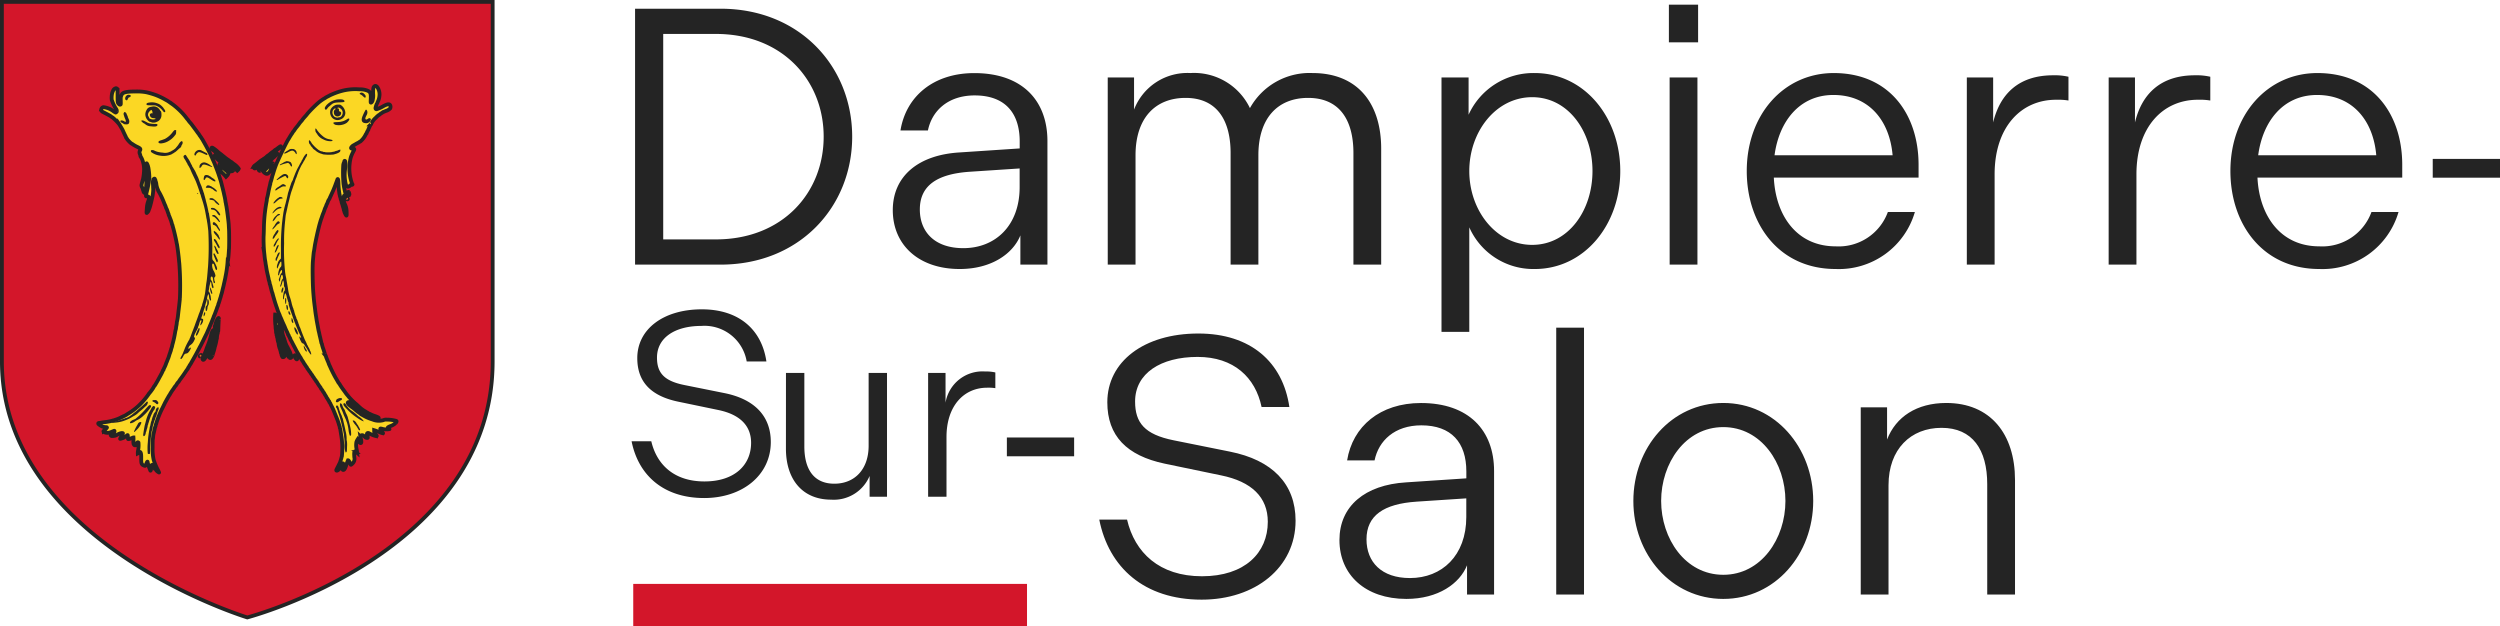 <svg xmlns="http://www.w3.org/2000/svg" width="327.869" height="82.16" viewBox="0 0 327.869 82.16">
  <g id="Groupe_4" data-name="Groupe 4" transform="translate(56.12 -7.286)">
    <path id="Tracé_198" data-name="Tracé 198" d="M-98.215,4.937H-87c10.4,0,17.26-7.623,17.26-16.78S-76.593-28.624-87-28.624H-98.215Zm3.692-3.308V-25.316h6.9c8.774,0,14.143,6.137,14.143,13.472S-78.846,1.629-87.62,1.629Zm30.108-3.835c0,4.555,3.4,7.719,8.774,7.719,4.171,0,7-2.014,7.959-4.411V4.937h3.548v-16.2c0-5.322-3.308-8.917-9.589-8.917-5.37,0-8.965,3.068-9.685,7.527h3.6c.527-2.589,2.637-4.6,6.137-4.6,3.931,0,5.9,2.253,5.9,6.041v.911l-7.911.527C-61.059-9.446-64.415-6.666-64.415-2.207Zm3.548-.1c0-3.116,2.253-4.651,6.568-4.938l6.52-.431v2.445c0,5.082-3.212,8.007-7.383,8.007C-58.9,2.779-60.868.67-60.868-2.3Zm24.643,7.239h3.644V-9.4c0-4.938,2.637-7.527,6.568-7.527,4.027,0,5.9,2.829,5.9,7.239V4.937h3.644V-9.4c0-4.938,2.589-7.527,6.52-7.527,4.075,0,5.945,2.829,5.945,7.239V4.937H-.363v-15.2c0-5.993-3.116-9.924-9.013-9.924a8.944,8.944,0,0,0-8.2,4.6,8.125,8.125,0,0,0-7.815-4.6,7.484,7.484,0,0,0-7.383,4.794V-19.61h-3.452ZM7.548-19.61V13.758h3.644V.047a9.174,9.174,0,0,0,8.582,5.466c6.472,0,11.219-5.753,11.219-12.849S26.246-20.186,19.773-20.186A9.315,9.315,0,0,0,11.1-14.72v-4.89ZM11.192-7.337c0-5.178,3.5-9.685,8.246-9.685s7.911,4.507,7.911,9.685-3.164,9.685-7.911,9.685S11.192-2.159,11.192-7.337ZM37.369-24.213H41.2v-4.938H37.369Zm.1,29.15h3.644V-19.61H37.465ZM47.581-7.337c0,6.952,4.219,12.849,11.65,12.849a10.379,10.379,0,0,0,10.4-7.479H66.087A6.864,6.864,0,0,1,59.231,2.54c-5.082,0-7.863-4.027-8.1-9.013H70.114V-8.152c0-6.568-3.788-12.034-11.123-12.034C52.423-20.186,47.581-14.72,47.581-7.337ZM51.224-9.4c.575-4.363,3.212-7.911,7.719-7.911,4.7,0,7.383,3.4,7.767,7.911ZM76.443,4.937h3.644V-6.905c0-6.185,3.452-9.78,8.055-9.78a8.518,8.518,0,0,1,1.63.1v-3.116a7.952,7.952,0,0,0-2.014-.192c-4.459,0-6.952,2.4-7.863,6.185v-5.9H76.443Zm18.6,0h3.644V-6.905c0-6.185,3.452-9.78,8.055-9.78a8.518,8.518,0,0,1,1.63.1v-3.116a7.952,7.952,0,0,0-2.014-.192c-4.459,0-6.952,2.4-7.863,6.185v-5.9H95.045ZM111.01-7.337c0,6.952,4.219,12.849,11.65,12.849a10.379,10.379,0,0,0,10.4-7.479h-3.548A6.864,6.864,0,0,1,122.66,2.54c-5.082,0-7.863-4.027-8.1-9.013h18.986V-8.152c0-6.568-3.788-12.034-11.123-12.034C115.852-20.186,111.01-14.72,111.01-7.337ZM114.654-9.4c.575-4.363,3.212-7.911,7.719-7.911,4.7,0,7.383,3.4,7.767,7.911Z" transform="translate(125.382 37.053)" fill="#242424"/>
    <path id="Tracé_199" data-name="Tracé 199" d="M-38.441,5.74c7.048,0,12.321-4.219,12.321-10.356,0-4.842-3.068-7.959-8.63-9.061l-7.383-1.486c-3.788-.767-5.034-2.3-5.034-5.082,0-3.692,3.356-5.849,8.2-5.849,4.746,0,7.575,2.685,8.39,6.568h3.644c-.863-5.9-5.082-9.637-11.938-9.637-7.144,0-11.938,3.692-11.938,9.013,0,4.411,2.541,7,7.527,8.055l7.383,1.534c4.027.815,6.137,2.877,6.137,6.089,0,4.075-3.02,7.144-8.63,7.144S-47.214-.445-48.221-4.76h-3.644C-50.618,1.521-45.968,5.74-38.441,5.74Zm18.075-7.815c0,4.555,3.4,7.719,8.774,7.719,4.171,0,7-2.014,7.959-4.411V5.069H-.086v-16.2c0-5.322-3.308-8.917-9.589-8.917-5.37,0-8.965,3.068-9.685,7.527h3.6c.527-2.589,2.637-4.6,6.137-4.6,3.931,0,5.9,2.253,5.9,6.041v.911l-7.911.527C-17.01-9.314-20.366-6.534-20.366-2.075Zm3.548-.1c0-3.116,2.253-4.651,6.568-4.938l6.52-.431V-5.1c0,5.082-3.212,8.007-7.383,8.007C-14.853,2.911-16.818.8-16.818-2.171ZM8.064,5.069h3.644v-35H8.064Zm21.91.575c6.808,0,11.794-5.849,11.794-12.849S36.782-20.054,29.975-20.054,18.18-14.2,18.18-7.2,23.167,5.644,29.975,5.644Zm0-3.164c-4.986,0-8.15-4.746-8.15-9.685s3.164-9.685,8.15-9.685,8.15,4.746,8.15,9.685S34.961,2.48,29.975,2.48ZM48,5.069h3.644V-9.266c0-4.746,2.925-7.527,6.952-7.527,4.075,0,5.993,2.877,5.993,7.383V5.069h3.644V-9.938c0-6.089-3.26-10.116-9.013-10.116-3.883,0-6.616,1.822-7.767,4.794v-4.219H48Z" transform="translate(139.911 80.189)" fill="#242424"/>
    <path id="Tracé_197" data-name="Tracé 197" d="M-1.815-5.91C-1.815-1.882.342.781,4.116.781A5.087,5.087,0,0,0,9.158-2.326V.4h2.283V-15.836H9.031v9.546c0,3.108-1.839,4.979-4.5,4.979C1.832-1.312.6-3.214.6-6.2v-9.641h-2.41ZM16.833.4h2.41V-7.432c0-4.091,2.283-6.469,5.328-6.469a5.634,5.634,0,0,1,1.078.063V-15.9a5.26,5.26,0,0,0-1.332-.127,4.905,4.905,0,0,0-5.2,4.091v-3.9H16.833Z" transform="translate(48.768 72.033)" fill="#242424"/>
    <rect id="Rectangle_7" data-name="Rectangle 7" width="51.642" height="5.583" transform="translate(26.928 83.863)" fill="#d3162a"/>
    <rect id="Rectangle_49" data-name="Rectangle 49" width="8.821" height="2.464" transform="translate(75.928 64.662)" fill="#242424"/>
    <g id="Groupe_41" data-name="Groupe 41" transform="translate(-55.87 7.536)">
      <rect id="Rectangle_48" data-name="Rectangle 48" width="51" height="57" transform="translate(6.795 5.589)" fill="#fbd724"/>
      <g id="Groupe_42" data-name="Groupe 42" transform="translate(14.395 11.893)">
        <path id="Tracé_132" data-name="Tracé 132" d="M765.194,749.886a.031.031,0,0,0-.03-.034.368.368,0,0,1-.083-.02c-.037-.013-.053,0-.053.033s.03.054.083.054.084-.017.084-.033" transform="translate(-753.842 -736.648)" fill="#242424"/>
        <path id="Tracé_133" data-name="Tracé 133" d="M704.568,613.823a.662.662,0,0,0-.144-.184c-.134-.127-.154-.244-.144-.789.017-.946.017-1.17,0-1.538-.04-.652-.07-1.013-.094-1.137a2.553,2.553,0,0,1-.033-.351c0-.13-.027-.421-.057-.652s-.057-.471-.063-.535c-.023-.191-.084-.605-.12-.8-.02-.1-.043-.254-.053-.344s-.03-.157-.05-.157a.016.016,0,0,1-.013-.027,14.115,14.115,0,0,0-.314-1.394c-.02-.073-.047-.181-.057-.234a.785.785,0,0,0-.033-.15c-.01-.027-.023-.074-.03-.1s-.04-.164-.08-.3-.08-.291-.09-.344a.214.214,0,0,0-.047-.11.108.108,0,0,1-.03-.084.671.671,0,0,0-.057-.191,1.257,1.257,0,0,1-.06-.157.589.589,0,0,0-.027-.084c-.01-.027-.043-.117-.07-.2a2.543,2.543,0,0,0-.12-.3c-.04-.08-.117-.284-.174-.451s-.127-.364-.16-.438-.084-.187-.114-.251-.067-.14-.084-.167a.858.858,0,0,1-.06-.134,3.366,3.366,0,0,0-.261-.518,1.838,1.838,0,0,1-.134-.227c-.037-.067-.077-.124-.09-.124s-.027-.027-.03-.06a.749.749,0,0,0-.1-.224c-.05-.094-.127-.234-.164-.318a3.11,3.11,0,0,0-.321-.545c-.09-.14-.194-.3-.224-.354-.067-.124-.144-.13-.268-.023a.247.247,0,0,0-.094.147.92.92,0,0,0,.184.374c.02.027.084.134.137.234s.12.224.154.274a.318.318,0,0,1,.06.127.43.43,0,0,0,.08.144,4.49,4.49,0,0,1,.371.726c.013.043.144.331.291.635s.278.582.294.619c.154.344.455,1.19.588,1.638a1.028,1.028,0,0,0,.087.234.155.155,0,0,1,.027.084c0,.03.077.284.171.568a13.4,13.4,0,0,1,.364,1.321c.064.308.167.869.187,1.02a1.194,1.194,0,0,0,.037.167,1.323,1.323,0,0,1,.033.167c.007.064.027.191.043.284.04.2.087.562.15,1.137a40.09,40.09,0,0,1-.034,4.7c-.01.084-.033.338-.05.568-.037.458-.09,1.03-.114,1.187-.007.054-.03.214-.054.351s-.05.371-.067.518c-.027.268-.09.762-.117.92a10.4,10.4,0,0,1-.3,1.194,1.817,1.817,0,0,0-.084.294.245.245,0,0,1-.034.11c-.017.03-.094.241-.167.468s-.151.438-.167.468a1.613,1.613,0,0,0-.08.207c-.064.194-.154.441-.3.836-.067.174-.157.421-.2.552s-.1.264-.114.3l-.067.184c-.023.064-.06.161-.084.217s-.06.154-.084.217-.054.147-.067.184-.07.18-.12.318a1.692,1.692,0,0,1-.12.281.176.176,0,0,0-.027.084.171.171,0,0,1-.047.1,9,9,0,0,0-.522,1.006c-.04.1-.087.214-.1.251s-.077.187-.134.331a4.5,4.5,0,0,1-.324.682c-.114.214-.1.291.05.251.04-.01.074-.04.074-.064s.013-.047.027-.047a.5.5,0,0,0,.124-.191c.15-.294.227-.368.408-.395a.4.4,0,0,0,.281-.15,1.334,1.334,0,0,0,.177-.231c.03-.057.077-.151.107-.2a.241.241,0,0,0,.033-.151c-.03-.077-.117-.06-.16.033s-.16.114-.157.007a.663.663,0,0,1,.264-.415,1.254,1.254,0,0,0,.451-.5c.05-.1.107-.217.12-.247a.429.429,0,0,0,.03-.161c0-.077-.013-.1-.067-.1s-.064-.02-.053-.094a1.463,1.463,0,0,1,.194-.532l.231-.448a.9.9,0,0,0,.1-.254.135.135,0,0,1,.023-.087,1.878,1.878,0,0,0,.157-.495.039.039,0,0,1,.02-.047.106.106,0,0,0,.033-.08c0-.067.12-.237.171-.237s.04.224,0,.251a.141.141,0,0,0-.033.1c0,.044-.013.09-.033.1a.233.233,0,0,0-.033.14v.124l.1-.1c.194-.187.331-.6.241-.742a.214.214,0,0,0-.124-.05c-.083-.007-.1-.023-.09-.09a.683.683,0,0,1,.054-.184c.04-.09.177-.525.291-.923.02-.064.047-.147.064-.184a3.027,3.027,0,0,0,.1-.351,4.4,4.4,0,0,1,.164-.578c.02-.05.027-.09.017-.09s-.007-.02.013-.043a.8.8,0,0,0,.057-.241,1.027,1.027,0,0,1,.15-.5c.047-.057.05-.05.074.117.057.425.07.482.1.515a.143.143,0,0,1,.03.087c0,.084.06.11.12.06.04-.03.047-.08.033-.177-.01-.077-.027-.214-.04-.3a.911.911,0,0,0-.047-.217,1.006,1.006,0,0,1-.047-.174.554.554,0,0,0-.11-.227c-.077-.094-.084-.117-.05-.227a2.058,2.058,0,0,0,.054-.291c.01-.094.033-.227.05-.3s.05-.207.067-.294a1.191,1.191,0,0,1,.067-.214c.027-.047.034-.047.064.01a1.328,1.328,0,0,1,.053.281c.04.431.157.649.254.468.037-.067.03-.09-.12-.585a1.074,1.074,0,0,0-.184-.418c-.047,0-.07-.214-.04-.338s.124-.164.207-.074c.053.057.077.164.124.535.023.184.074.278.147.278.054,0,.067-.023.067-.114a.235.235,0,0,0-.03-.137.1.1,0,0,1-.037-.077c0-.03-.01-.127-.02-.211a.262.262,0,0,1,.07-.261.245.245,0,0,0,.07-.261,1.988,1.988,0,0,0-.171-.465,1.574,1.574,0,0,1-.251-.779c0-.2.037-.271.134-.247.077.02.117.1.214.431.124.411.2.5.284.328.05-.11.007-.274-.154-.615-.064-.137-.134-.288-.157-.331" transform="translate(-691.09 -591.587)" fill="#242424"/>
        <path id="Tracé_134" data-name="Tracé 134" d="M761.351,1279.813a.17.17,0,0,0-.04.1c0,.033-.01.06-.027.06s-.044.05-.067.107-.06.14-.074.177c-.14.318-.167.462-.1.5s.194-.127.331-.458a1.463,1.463,0,0,0,.127-.422c-.01-.1-.087-.134-.154-.067" transform="translate(-749.959 -1248.881)" fill="#242424"/>
        <path id="Tracé_135" data-name="Tracé 135" d="M829.983,986.566c-.2-.408-.237-.451-.311-.375-.047.043-.047.067-.01.177a8.334,8.334,0,0,0,.4.94c.107.11.2-.154.12-.324-.013-.03-.107-.217-.2-.418" transform="translate(-816.291 -965.079)" fill="#242424"/>
        <path id="Tracé_136" data-name="Tracé 136" d="M833.294,956.426a.751.751,0,0,0-.221-.324c-.03-.01-.047,0-.047.037a1.273,1.273,0,0,0,.1.351.306.306,0,0,1,.03.11.3.3,0,0,0,.03.11c.017.03.06.124.1.207.1.207.15.268.234.268.053,0,.07-.02.07-.087a2.166,2.166,0,0,0-.271-.6.12.12,0,0,1-.03-.073" transform="translate(-819.569 -936.023)" fill="#242424"/>
        <path id="Tracé_137" data-name="Tracé 137" d="M588.082,546.885a.55.55,0,0,1,.084-.154c.151-.217.08-.512-.1-.441a1.09,1.09,0,0,0-.314.348,2.735,2.735,0,0,1-.341.448.075.075,0,0,0-.03.05,1.8,1.8,0,0,1-.522.388c-.06.023-.11.057-.11.074s-.02.03-.044.03a.505.505,0,0,0-.157.054,1.383,1.383,0,0,1-.886.1,3.881,3.881,0,0,1-.736-.117,2.5,2.5,0,0,1-.4-.157.541.541,0,0,0-.408-.04.185.185,0,0,0,.02.254,2.441,2.441,0,0,0,1.09.445,2.705,2.705,0,0,0,1.561-.161c.08-.053.2-.124.271-.16s.124-.077.124-.09.017-.027.037-.027c.04,0,.167-.1.468-.385a2.17,2.17,0,0,1,.237-.194.486.486,0,0,0,.161-.264" transform="translate(-578.937 -539.907)" fill="#242424"/>
        <path id="Tracé_138" data-name="Tracé 138" d="M791.279,1216.955c-.064.07-.12.512-.067.512s.181-.251.187-.4-.04-.2-.12-.114" transform="translate(-779.132 -1188.113)" fill="#242424"/>
        <path id="Tracé_139" data-name="Tracé 139" d="M799.373,1165.6c-.017,0-.027.034-.03.074s-.007.217-.013.388c-.007.3-.013.314-.114.415s-.107.107-.1.391c.007.231.02.287.064.3.077.013.157-.177.177-.418a.6.6,0,0,1,.09-.318c.154-.214.1-.826-.077-.829" transform="translate(-786.79 -1138.515)" fill="#242424"/>
        <path id="Tracé_140" data-name="Tracé 140" d="M816.126,1120.191c.02.267.154.649.234.662.047.01.057-.013.057-.117a2.01,2.01,0,0,0-.257-.712c-.044-.043-.047-.027-.033.167" transform="translate(-803.226 -1094.448)" fill="#242424"/>
        <path id="Tracé_141" data-name="Tracé 141" d="M821.111,808.439a2.228,2.228,0,0,0-.605-.572.706.706,0,0,0-.442-.053c-.067.023-.053.171.017.191a1.293,1.293,0,0,0,.191.027.712.712,0,0,1,.532.391c.161.244.234.318.348.351.063.023.073.013.073-.077a.224.224,0,0,0-.047-.144.426.426,0,0,1-.067-.114" transform="translate(-806.998 -792.68)" fill="#242424"/>
        <path id="Tracé_142" data-name="Tracé 142" d="M1411.615,422.6c-.013.023-.043.074-.063.11s-.05.1-.07.134c-.06.1-.264.555-.3.669-.17.475-.03.772.384.809a.62.62,0,0,0,.609-.214c.154-.171.177-.3.07-.395a.225.225,0,0,0-.267.01.781.781,0,0,1-.284.14c-.07,0-.127-.127-.1-.227a2.148,2.148,0,0,1,.14-.324.786.786,0,0,0,.124-.4c0-.244-.15-.441-.238-.311" transform="translate(-1378.319 -420.32)" fill="#242424"/>
        <path id="Tracé_143" data-name="Tracé 143" d="M1300.545,458.088c-.425.017-.518.04-.518.127,0,.07.144.187.287.237a1.977,1.977,0,0,0,1.287-.151.412.412,0,0,1,.12-.07.736.736,0,0,0,.184-.161c.16-.16.244-.318.214-.4-.026-.064-.164-.053-.257.017a2.548,2.548,0,0,1-.431.234,2.36,2.36,0,0,1-.886.164" transform="translate(-1270.954 -454.222)" fill="#242424"/>
        <path id="Tracé_144" data-name="Tracé 144" d="M827.815,864.047a1.387,1.387,0,0,0-.465-.451.26.26,0,0,0-.12.047c-.043.033-.057.084-.05.177.01.12.017.13.154.161s.374.231.374.3a.829.829,0,0,0,.11.16,2.046,2.046,0,0,1,.157.231c.063.13.134.12.134-.017a.287.287,0,0,0-.03-.144,3.49,3.49,0,0,1-.264-.465" transform="translate(-813.915 -846.613)" fill="#242424"/>
        <path id="Tracé_145" data-name="Tracé 145" d="M831.485,898.573a.264.264,0,0,0-.057-.1c-.033-.033-.117-.137-.187-.224s-.144-.157-.167-.157a.241.241,0,0,1-.11-.07c-.073-.067-.077-.067-.107-.007-.05.09.05.291.244.491a2.81,2.81,0,0,1,.257.318c.124.184.231.3.267.3.054,0,.023-.187-.057-.351a.968.968,0,0,1-.084-.2" transform="translate(-817.458 -879.838)" fill="#242424"/>
        <path id="Tracé_146" data-name="Tracé 146" d="M824.921,835.713a.32.32,0,0,0-.4-.057c-.08.06-.03.134.107.161.164.033.354.207.746.682.05.067.13.05.13-.023a2.111,2.111,0,0,0-.578-.762" transform="translate(-811.306 -819.559)" fill="#242424"/>
        <path id="Tracé_147" data-name="Tracé 147" d="M831.759,930.409c-.027-.057-.06-.107-.08-.107s-.027-.01-.014-.02a1.2,1.2,0,0,0-.287-.5c-.11-.09-.127-.1-.184-.04s-.05.107.1.334c.077.117.2.331.274.471.137.274.254.411.314.375s.043-.214-.024-.311a1.272,1.272,0,0,1-.1-.2" transform="translate(-817.762 -910.511)" fill="#242424"/>
        <path id="Tracé_148" data-name="Tracé 148" d="M1403.344,355.939a1.365,1.365,0,0,1,.318.241c.214.217.321.231.338.04a.3.3,0,0,0-.084-.237c-.207-.271-.461-.364-.635-.241-.11.077-.094.127.064.2" transform="translate(-1370.686 -355.688)" fill="#242424"/>
        <path id="Tracé_149" data-name="Tracé 149" d="M518.943,1647.663c-.084-.033-.124-.023-.241.047a.38.38,0,0,0-.141.144,3.042,3.042,0,0,1-.15.274,5.819,5.819,0,0,0-.385.779c0,.107.1.043.375-.244a2.443,2.443,0,0,0,.455-.592c.15-.291.17-.375.087-.408" transform="translate(-515.101 -1604.446)" fill="#242424"/>
        <path id="Tracé_150" data-name="Tracé 150" d="M504.175,1582.92a5.949,5.949,0,0,0,.909-1.067c.077-.144.027-.258-.117-.258-.077,0-.137.04-.281.191-.1.107-.294.324-.431.485a9.141,9.141,0,0,1-1.2,1.13c-.067.033-.2.09-.291.124-.2.07-.445.284-.415.364a.4.4,0,0,1,.02.067.227.227,0,0,0,.1.013,1.3,1.3,0,0,0,.562-.261,1.263,1.263,0,0,1,.271-.157,2.885,2.885,0,0,0,.866-.632" transform="translate(-499.949 -1540.605)" fill="#242424"/>
        <path id="Tracé_151" data-name="Tracé 151" d="M433.352,1569.413a1.913,1.913,0,0,1,.2-.11,2.068,2.068,0,0,0,.435-.328,3.732,3.732,0,0,1,.334-.291,5.025,5.025,0,0,0,.5-.445,1.744,1.744,0,0,1,.211-.181.769.769,0,0,0,.244-.5c-.02-.077-.134-.114-.16-.057-.013.03-.632.6-.9.819-.1.084-.254.221-.341.3a2.709,2.709,0,0,1-.268.227c-.06.04-.2.157-.314.254a1.627,1.627,0,0,1-.227.177,1.065,1.065,0,0,0-.164.11,1.315,1.315,0,0,1-.261.154,1.572,1.572,0,0,0-.171.073.333.333,0,0,1-.124.03.105.105,0,0,0-.087.034.132.132,0,0,1-.1.033.2.2,0,0,0-.1.027,2.313,2.313,0,0,1-.334.124c-.164.05-.324.1-.351.11s-.06.02-.074.024a.192.192,0,0,0-.033.013.332.332,0,0,1-.094.02l-.15.03a1.079,1.079,0,0,1-.167.017.568.568,0,0,0-.217.077l-.117.07.09.023a4.341,4.341,0,0,0,1.682-.308,4.859,4.859,0,0,0,1.053-.528" transform="translate(-430.527 -1526.952)" fill="#242424"/>
        <path id="Tracé_152" data-name="Tracé 152" d="M572.429,1590.508a.482.482,0,0,0-.211.391.309.309,0,0,1-.094.2.885.885,0,0,0-.221.375.232.232,0,0,1-.033.1,3.515,3.515,0,0,0-.2.642.105.105,0,0,1-.03.08.276.276,0,0,0-.05.127c-.01.06-.027.14-.037.177a2.022,2.022,0,0,0-.037.2.672.672,0,0,1-.047.167.756.756,0,0,0-.047.2c-.013.09-.037.234-.054.318-.05.247-.13.806-.15,1.037-.007.12-.03.4-.047.635a7.138,7.138,0,0,0,0,1.374c.04.074.261.09.284.02.007-.02.02-.311.03-.642a14.8,14.8,0,0,1,.14-1.873c.007-.057.023-.184.037-.284a.775.775,0,0,1,.044-.217.84.84,0,0,0,.084-.318,2.255,2.255,0,0,1,.1-.485c.027-.073.08-.247.12-.385a1.55,1.55,0,0,1,.107-.281.164.164,0,0,0,.027-.08,1.306,1.306,0,0,1,.137-.358c.017-.037.057-.181.094-.318a3.288,3.288,0,0,1,.151-.445c.137-.308.1-.462-.09-.368" transform="translate(-566.438 -1549.194)" fill="#242424"/>
        <path id="Tracé_153" data-name="Tracé 153" d="M554.746,1587.05a.108.108,0,0,0,.03-.083.338.338,0,0,1,.03-.124,2.117,2.117,0,0,0,.09-.274,6.04,6.04,0,0,1,.488-1.2.057.057,0,0,0,.027-.054.205.205,0,0,1,.07-.107.857.857,0,0,0,.2-.411.253.253,0,0,0-.18-.2.338.338,0,0,0-.147.084.738.738,0,0,0-.157.207c-.034.07-.114.217-.181.331a4.4,4.4,0,0,0-.371.782c-.02.064-.054.147-.067.184s-.067.224-.117.418-.11.418-.134.5c-.037.124-.14.719-.207,1.193-.044.294.117.365.251.11a.713.713,0,0,0,.074-.224.357.357,0,0,1,.03-.137,1.079,1.079,0,0,0,.087-.291.318.318,0,0,1,.023-.084,2.074,2.074,0,0,0,.114-.445.5.5,0,0,1,.05-.177" transform="translate(-549.978 -1543.505)" fill="#242424"/>
        <path id="Tracé_154" data-name="Tracé 154" d="M465.652,432.255a.913.913,0,0,0-.084-.217,1.137,1.137,0,0,1-.084-.2.435.435,0,0,0-.237-.237c-.033,0-.084.043-.114.1a.475.475,0,0,0-.05.154,3.755,3.755,0,0,0,.237.7c.074.154.084.348.02.348a.562.562,0,0,1-.174-.09.662.662,0,0,0-.288-.1c-.134-.013-.164,0-.194.053s-.02.084.07.171a.406.406,0,0,0,.15.1.424.424,0,0,1,.144.087.445.445,0,0,0,.328.1c.3.02.421-.05.455-.271.03-.187.007-.271-.151-.6a.294.294,0,0,1-.03-.1" transform="translate(-463.529 -429.058)" fill="#242424"/>
        <path id="Tracé_155" data-name="Tracé 155" d="M590.365,1561.843a1.074,1.074,0,0,1,.278.174,1.123,1.123,0,0,0,.194.147.382.382,0,0,0,.17-.17.591.591,0,0,0-.177-.291c-.1-.1-.117-.107-.328-.107-.16,0-.234.013-.267.053-.06.071,0,.154.13.194" transform="translate(-584.871 -1521.274)" fill="#242424"/>
        <path id="Tracé_156" data-name="Tracé 156" d="M483.916,364.223a.263.263,0,0,0-.137-.063.521.521,0,0,1-.107-.013.322.322,0,0,0-.147.03.5.5,0,0,0-.284.572c.02.043.057.08.084.08a.065.065,0,0,1,.06.037c.02.057.114,0,.161-.1.02-.05.057-.127.08-.174a.257.257,0,0,1,.151-.114.324.324,0,0,0,.164-.114c.05-.077.05-.087-.023-.144" transform="translate(-481.455 -363.862)" fill="#242424"/>
        <path id="Tracé_157" data-name="Tracé 157" d="M814.48,769.682c-.137-.063-.395-.067-.448,0-.074.09-.027.161.117.171a1.47,1.47,0,0,1,.478.124.134.134,0,0,1,.04.09,1.833,1.833,0,0,0,.552.468q.231,0-.321-.511a2.94,2.94,0,0,0-.418-.341" transform="translate(-801.176 -755.792)" fill="#242424"/>
        <path id="Tracé_158" data-name="Tracé 158" d="M566.682,394.362c.067.06.117.067.609.067s.548.007.706.084a2.031,2.031,0,0,1,.816.682c.13.16.258.184.291.057a.4.4,0,0,0-.134-.318.147.147,0,0,1-.054-.087,1.172,1.172,0,0,0-.224-.271,1.5,1.5,0,0,0-.662-.418,1.912,1.912,0,0,0-.95-.1c-.267.03-.368.07-.431.167-.033.054-.027.077.034.134" transform="translate(-562.077 -392.76)" fill="#242424"/>
        <path id="Tracé_159" data-name="Tracé 159" d="M755.231,581.144a.657.657,0,0,1,.321-.311c.11-.043.324.02.779.241.334.164.391.167.378.027a.184.184,0,0,0-.06-.13c-.167-.084-.448-.224-.632-.321a.611.611,0,0,0-.712,0c-.231.157-.368.472-.254.585.067.067.114.047.181-.087" transform="translate(-744.16 -573.015)" fill="#242424"/>
        <path id="Tracé_160" data-name="Tracé 160" d="M614.679,503.992c-.037.013-.17.06-.3.1-.271.09-.351.144-.351.247s.087.164.311.17a2.163,2.163,0,0,0,.993-.308,2.657,2.657,0,0,0,.843-.732.533.533,0,0,0,.167-.451l.01-.251-.1-.01a.235.235,0,0,0-.211.094,3.027,3.027,0,0,0-.2.244,3.1,3.1,0,0,1-.98.829c-.06.02-.14.047-.177.064" transform="translate(-607.891 -497.843)" fill="#242424"/>
        <path id="Tracé_161" data-name="Tracé 161" d="M548.712,465.2a.115.115,0,0,0-.01-.13c-.033-.047-.1-.057-.338-.06a3.353,3.353,0,0,1-.716-.077,1.615,1.615,0,0,1-.408-.194c-.053-.037-.094-.054-.094-.04s-.02.007-.044-.013a.671.671,0,0,0-.415-.137.22.22,0,0,0-.09.057c-.02.033.271.308.324.308a1.048,1.048,0,0,1,.2.13,1.119,1.119,0,0,0,.685.274c.6.07.829.04.9-.117" transform="translate(-542.717 -460.9)" fill="#242424"/>
        <path id="Tracé_162" data-name="Tracé 162" d="M562.823,412.232a.348.348,0,0,1,.057.013c.013,0,.07.017.124.033a.479.479,0,0,1,.14.057.987.987,0,0,0,.669-.08.923.923,0,0,0,.605-.873c.013-.244-.033-.525-.094-.525a.42.42,0,0,1-.094-.127,1.108,1.108,0,0,0-.187-.234.9.9,0,0,0-.889-.227,2.217,2.217,0,0,0-.318.07.737.737,0,0,0-.334.291c-.033.06-.077.147-.1.194a.833.833,0,0,0-.06.167c-.007.047-.027.13-.037.191a1.153,1.153,0,0,0,.127.605,1.436,1.436,0,0,0,.395.445m-.16-1.027a.7.7,0,0,1,.207-.341.815.815,0,0,1,.214-.174c.023,0,.07.067.107.151a.537.537,0,0,1,.057.2c-.007.03-.084.077-.177.107-.144.05-.167.07-.177.154a.43.43,0,0,0,.157.365.477.477,0,0,0,.3.1,1.173,1.173,0,0,1,.258.05c.047.027.047.033,0,.074a.892.892,0,0,1-.655-.023.137.137,0,0,0-.07-.017c-.017,0-.064-.084-.231-.431a.45.45,0,0,1,.01-.217m.6,0c0,.04-.05.03-.064-.013-.01-.02,0-.033.027-.027s.037.027.037.04" transform="translate(-557.888 -408.42)" fill="#242424"/>
        <path id="Tracé_163" data-name="Tracé 163" d="M775.412,629.508a.69.69,0,0,0-.388.291c-.064.094-.087.428-.03.428s.211-.147.274-.271c.124-.244.318-.247.913-.007.361.144.508.164.421.06a.137.137,0,0,0-.077-.05.312.312,0,0,1-.12-.08,1.937,1.937,0,0,0-.739-.384.664.664,0,0,0-.254.013" transform="translate(-763.445 -620.333)" fill="#242424"/>
        <path id="Tracé_164" data-name="Tracé 164" d="M800.724,719.74a.144.144,0,0,0-.094-.043.235.235,0,0,1-.117-.05.43.43,0,0,0-.207-.05.218.218,0,0,0-.227.11c-.147.194-.127.217.191.211a.65.65,0,0,1,.368.054.328.328,0,0,0,.131.06.7.7,0,0,1,.211.144,1.8,1.8,0,0,0,.267.194c.107.05.217.047.217-.01a1.875,1.875,0,0,0-.545-.491.766.766,0,0,1-.194-.127" transform="translate(-787.637 -707.428)" fill="#242424"/>
        <path id="Tracé_165" data-name="Tracé 165" d="M791.979,679.094a.374.374,0,0,1-.12-.067.682.682,0,0,0-.451-.077c-.127.033-.177.117-.221.351-.037.2-.033.237.007.264.077.047.094.037.191-.137.14-.258.234-.244.732.09.381.258.578.324.605.207.01-.06-.2-.278-.344-.354a2.377,2.377,0,0,1-.237-.164.756.756,0,0,0-.161-.114" transform="translate(-779.102 -668.13)" fill="#242424"/>
        <path id="Tracé_166" data-name="Tracé 166" d="M1107.668,577.285c.361-.191.532-.244.665-.207a.669.669,0,0,1,.341.331c.093.171.164.154.151-.033a.525.525,0,0,0-.231-.425.483.483,0,0,0-.358-.1.592.592,0,0,0-.371.067.608.608,0,0,0-.144.1.049.049,0,0,1-.047.027.869.869,0,0,0-.191.107c-.084.06-.184.127-.221.147a.169.169,0,0,0-.077.094c-.02.1.177.06.481-.1" transform="translate(-1084.56 -569.454)" fill="#242424"/>
        <path id="Tracé_167" data-name="Tracé 167" d="M1061.164,861.1c.171-.194.271-.278.341-.294.14-.027.2-.161.117-.254-.114-.124-.231-.087-.4.124a1.737,1.737,0,0,0-.184.271.986.986,0,0,1-.144.217c-.13.164-.227.351-.19.371s.184-.117.465-.435" transform="translate(-1039.621 -843.601)" fill="#242424"/>
        <path id="Tracé_168" data-name="Tracé 168" d="M1123.784,1212.705a.4.4,0,0,0,.12.384c.117.077.167.017.11-.13-.13-.341-.177-.395-.23-.254" transform="translate(-1100.592 -1183.979)" fill="#242424"/>
        <path id="Tracé_169" data-name="Tracé 169" d="M1096.272,1119.779c-.1.194-.127.5-.057.555s.087.013.174-.244c.127-.371.034-.619-.117-.311" transform="translate(-1073.92 -1094.096)" fill="#242424"/>
        <path id="Tracé_170" data-name="Tracé 170" d="M1136.057,1238.6c-.017,0-.03.107-.03.234a.54.54,0,0,0,.124.425c.08.09.12.047.1-.117a1.234,1.234,0,0,0-.2-.542" transform="translate(-1112.437 -1209.074)" fill="#242424"/>
        <path id="Tracé_171" data-name="Tracé 171" d="M1062.434,895.431a3.356,3.356,0,0,0,.214-.294c.124-.184.144-.241.127-.324-.03-.144-.114-.127-.264.054a.918.918,0,0,0-.134.191.588.588,0,0,1-.09.157c-.221.3-.338.669-.214.669a.86.86,0,0,0,.277-.334.435.435,0,0,1,.084-.117" transform="translate(-1040.907 -876.693)" fill="#242424"/>
        <path id="Tracé_172" data-name="Tracé 172" d="M1066.283,928.029a.034.034,0,0,0,.033-.037,2.962,2.962,0,0,1,.321-.615c.084-.11.1-.2.05-.231-.017-.013-.1.053-.177.144a2.333,2.333,0,0,0-.274.418,1.61,1.61,0,0,1-.157.274c-.037.023-.04.281,0,.281a.381.381,0,0,0,.174-.194.038.038,0,0,1,.033-.04" transform="translate(-1044.8 -908.037)" fill="#242424"/>
        <path id="Tracé_173" data-name="Tracé 173" d="M1073.815,983.069a2.316,2.316,0,0,0,.154-.375c0-.077-.11-.067-.194.02a1.333,1.333,0,0,0-.207.438.175.175,0,0,1-.044.087.571.571,0,0,0-.1.425c.05.147.114.117.177-.09.033-.1.13-.331.214-.5" transform="translate(-1051.918 -961.68)" fill="#242424"/>
        <path id="Tracé_174" data-name="Tracé 174" d="M1147.05,1276.057a.405.405,0,0,0-.023.167,1.79,1.79,0,0,0,.321.722c.181.2.2-.1.03-.452-.124-.261-.287-.478-.328-.438" transform="translate(-1123.07 -1245.279)" fill="#242424"/>
        <path id="Tracé_175" data-name="Tracé 175" d="M1070.553,953.7a2.259,2.259,0,0,1,.12-.274c.184-.381.164-.6-.03-.368a.635.635,0,0,0-.114.2.243.243,0,0,1-.047.11.124.124,0,0,0-.03.094.2.2,0,0,1-.027.1,1.586,1.586,0,0,0-.124.341c-.037.127.063.09.164-.057a.985.985,0,0,0,.087-.154" transform="translate(-1048.903 -932.994)" fill="#242424"/>
        <path id="Tracé_176" data-name="Tracé 176" d="M1110.9,1161.6a.094.094,0,0,0-.07.034,1.877,1.877,0,0,0,.017.685c.06.074.1.034.1-.11,0-.067,0-.147.007-.174s0-.137,0-.244c-.007-.14-.02-.191-.054-.191" transform="translate(-1088.063 -1134.649)" fill="#242424"/>
        <path id="Tracé_177" data-name="Tracé 177" d="M1327.221,1577.778c-.02-.087-.05-.221-.067-.3-.064-.294-.211-.879-.237-.943-.014-.037-.044-.151-.067-.251a2.648,2.648,0,0,0-.187-.468,2.576,2.576,0,0,1-.177-.418.67.67,0,0,0-.11-.217,1.461,1.461,0,0,1-.244-.481c-.05-.231-.311-.4-.321-.214a.808.808,0,0,0,.1.5c.13.274.254.548.3.692.084.224.171.428.3.7a2.856,2.856,0,0,1,.137.334.906.906,0,0,0,.07.184,5.353,5.353,0,0,1,.214.98,2.647,2.647,0,0,0,.184.789c.02.02.06.007.1-.034.067-.06.07-.087.054-.381a4.793,4.793,0,0,0-.054-.478" transform="translate(-1295.871 -1533.655)" fill="#242424"/>
        <path id="Tracé_178" data-name="Tracé 178" d="M1377.117,1642.545c.007-.017-.02-.067-.057-.107a.225.225,0,0,1-.067-.111.51.51,0,0,0-.1-.16,2.2,2.2,0,0,1-.154-.234c-.09-.177-.277-.338-.391-.338-.087,0-.1.01-.077.074a.564.564,0,0,0,.07.144c.027.037.073.1.1.151s.12.157.2.251a2.328,2.328,0,0,1,.194.267c.207.375.261.435.334.408s.067-.164-.007-.244c-.034-.037-.057-.08-.05-.1" transform="translate(-1344.643 -1598.599)" fill="#242424"/>
        <path id="Tracé_179" data-name="Tracé 179" d="M1341.484,1575.591a.589.589,0,0,1-.147-.127,6.1,6.1,0,0,0-.709-.578,2.538,2.538,0,0,1-.511-.451,5.031,5.031,0,0,1-.395-.545.287.287,0,0,0-.094-.027c-.07-.013-.094,0-.12.07-.06.157.01.261.538.8a6.779,6.779,0,0,0,1.11.95,1.84,1.84,0,0,1,.167.114,3.8,3.8,0,0,0,.809.451c.07-.067-.361-.5-.649-.659" transform="translate(-1309.098 -1533.126)" fill="#242424"/>
        <path id="Tracé_181" data-name="Tracé 181" d="M1082.785,621.414c-.013,0-.027-.017-.027-.037a1.439,1.439,0,0,0-.207-.431c-.013,0-.026-.027-.026-.06a.308.308,0,0,0-.067-.14.311.311,0,0,1-.067-.117,3.546,3.546,0,0,0-.211-.468,4.3,4.3,0,0,1-.207-.468c-.13-.308-.338-.846-.425-1.1a2.241,2.241,0,0,0-.134-.318.485.485,0,0,1-.06-.167.192.192,0,0,0-.027-.094.641.641,0,0,1-.074-.181,1.31,1.31,0,0,0-.063-.184.172.172,0,0,1-.02-.05,1.428,1.428,0,0,0-.157-.368c-.016,0-.026-.03-.026-.067a.336.336,0,0,0-.03-.127,4.226,4.226,0,0,1-.271-.839.106.106,0,0,0-.033-.087.116.116,0,0,1-.034-.087.289.289,0,0,0-.033-.124,4.5,4.5,0,0,1-.234-.759,7.657,7.657,0,0,0-.268-.9,6.066,6.066,0,0,1-.2-.953c-.033-.217-.083-.512-.13-.769-.02-.1-.05-.267-.063-.368-.03-.194-.057-.331-.091-.468a1.525,1.525,0,0,1-.033-.167c-.007-.047-.027-.181-.047-.3a26.434,26.434,0,0,1-.144-3.845,22.574,22.574,0,0,1,.147-3.06c.017-.184.037-.388.043-.451a3.224,3.224,0,0,1,.087-.485c.017-.074.087-.391.154-.7s.144-.652.171-.752.1-.395.161-.652.157-.605.217-.769.147-.415.191-.552.11-.328.144-.418.09-.251.12-.351a3.085,3.085,0,0,1,.177-.471,2.434,2.434,0,0,0,.09-.251.733.733,0,0,1,.043-.13.975.975,0,0,0,.067-.167,2.429,2.429,0,0,1,.094-.251c.027-.064.06-.147.077-.184.067-.16.288-.609.338-.685s.154-.251.251-.435a1.244,1.244,0,0,1,.084-.134,1.283,1.283,0,0,0,.113-.211,1.216,1.216,0,0,1,.12-.211.651.651,0,0,0,.13-.351c0-.14-.1-.127-.241.033a2.72,2.72,0,0,0-.351.572,1.406,1.406,0,0,1-.114.181.137.137,0,0,0-.03.077.516.516,0,0,1-.084.164,3.132,3.132,0,0,0-.167.294c-.11.214-.127.247-.2.371a8.806,8.806,0,0,0-.441.963c-.067.174-.094.251-.141.358-.017.047-.053.15-.077.234a.958.958,0,0,1-.117.251,1.8,1.8,0,0,0-.164.385c-.05.157-.107.311-.12.341a.3.3,0,0,0-.03.11.307.307,0,0,1-.03.11,1.8,1.8,0,0,0-.087.258c-.033.11-.07.231-.087.267a2.312,2.312,0,0,0-.064.268c-.023.11-.07.321-.107.468s-.08.328-.1.4-.057.254-.1.4a11.17,11.17,0,0,0-.267,1.17c-.017.13-.037.284-.047.341-.02.1-.043.288-.12.963a29.68,29.68,0,0,0-.15,3.35v1.311l-.137.144a.976.976,0,0,0-.291.528,1.028,1.028,0,0,0-.09.6c.043.064.067.033.187-.268.187-.451.271-.6.344-.6.02,0,.04.027.04.057.034.485.02.565-.134.709a.828.828,0,0,0-.167.321,2.142,2.142,0,0,0-.127.706c.047.05.124-.027.161-.16a1.287,1.287,0,0,1,.257-.512c.08-.03.1.013.1.174a.265.265,0,0,1-.094.241.658.658,0,0,0-.151.287,3.259,3.259,0,0,1-.144.421.325.325,0,0,0-.023.15c.043.224.057.254.084.227a1.453,1.453,0,0,0,.12-.431.837.837,0,0,1,.047-.167,1.271,1.271,0,0,0,.05-.16c.024-.114.11-.154.167-.08a.75.75,0,0,1,.063.244c.02.174.013.194-.07.294a.777.777,0,0,0-.154.388,2.178,2.178,0,0,1-.094.341c-.04.077-.04.217,0,.244s.1-.094.194-.418c.144-.5.124-.471.191-.318a1.119,1.119,0,0,1,.06.408c0,.221.013.291.063.348.09.107.09.5,0,.555a.272.272,0,0,0-.087.184c-.013.08-.03.187-.04.244a2.74,2.74,0,0,0-.05.572c.017.094.1.107.11.02.023-.324.137-.742.2-.742a1.235,1.235,0,0,1,.164.425,1.107,1.107,0,0,0,.064.241c.033.1.08.258.1.344s.053.154.063.144.023.057.023.144a2.085,2.085,0,0,0,.1.475c.057.174.127.4.157.5s.07.214.087.251.054.134.08.217a25.935,25.935,0,0,0,1.01,2.565c.12.254.221.475.224.495.01.063-.12.01-.187-.07-.037-.047-.07-.077-.08-.07a2.206,2.206,0,0,0,.167.518c.027.05.077.151.117.221a.347.347,0,0,0,.207.187.3.3,0,0,1,.184.154,1.6,1.6,0,0,0,.157.247,4.2,4.2,0,0,1,.361.589,3.019,3.019,0,0,0,.314.445c.09.077.1-.033.02-.267a.641.641,0,0,0-.107-.231" transform="translate(-1056.761 -587.579)" fill="#242424"/>
        <path id="Tracé_182" data-name="Tracé 182" d="M1204.742,543.833a.947.947,0,0,1,.194.15,1.953,1.953,0,0,0,.729.385,1.386,1.386,0,0,1,.217.077,5.868,5.868,0,0,0,1.381.023c.552-.147.809-.274.876-.431.04-.1.02-.237-.037-.237a.031.031,0,0,0-.03.034c0,.017-.037.033-.08.033a.136.136,0,0,0-.1.03.792.792,0,0,1-.244.087,1.219,1.219,0,0,0-.261.09.265.265,0,0,1-.127.027.455.455,0,0,0-.167.037,3.147,3.147,0,0,1-.913.027.25.25,0,0,0-.147-.03.251.251,0,0,1-.147-.03.47.47,0,0,0-.174-.05.656.656,0,0,1-.247-.087.38.38,0,0,0-.124-.067,5.041,5.041,0,0,1-.642-.562c-.044-.05-.127-.144-.184-.207a1.019,1.019,0,0,1-.13-.167c-.1-.2-.244-.368-.314-.368-.03,0-.043.05-.043.171,0,.161.08.365.14.365a.029.029,0,0,1,.027.03,1.091,1.091,0,0,0,.254.361.071.071,0,0,1,.047.057.7.7,0,0,0,.247.254" transform="translate(-1178.164 -536.346)" fill="#242424"/>
        <path id="Tracé_183" data-name="Tracé 183" d="M1184.11,1349.418a.4.4,0,0,1-.063-.1c-.194-.375-.281-.458-.237-.227a1.043,1.043,0,0,0,.18.468c.107.167.217.214.217.09a.4.4,0,0,0-.1-.231" transform="translate(-1158.612 -1315.75)" fill="#242424"/>
        <path id="Tracé_184" data-name="Tracé 184" d="M1311.681,1587.151a3.859,3.859,0,0,0-.14-1c-.013-.073-.04-.211-.06-.3-.027-.144-.134-.615-.244-1.07-.017-.073-.04-.174-.05-.227s-.03-.091-.047-.091-.03-.033-.03-.077a.183.183,0,0,0-.04-.117c-.023-.023-.03-.04-.013-.04s0-.04-.024-.094a4.975,4.975,0,0,1-.391-1.02c-.067-.251-.18-.368-.291-.3a.234.234,0,0,0-.064.127.15.15,0,0,0,.05.16.21.21,0,0,1,.07.12.133.133,0,0,0,.03.083.8.8,0,0,1,.063.167c.03.12.1.341.174.535.017.037.06.181.1.318s.084.288.1.334c.04.117.321,1.277.364,1.521.023.11.054.264.07.344a1.351,1.351,0,0,1,.033.284,1.09,1.09,0,0,0,.03.248,6.245,6.245,0,0,1,.04.769,2.489,2.489,0,0,0,.12,1.077l.05.077.07-.067c.063-.067.07-.117.083-.726a3.431,3.431,0,0,0-.017-.692,1.248,1.248,0,0,1-.04-.344" transform="translate(-1280.865 -1541.764)" fill="#242424"/>
        <path id="Tracé_185" data-name="Tracé 185" d="M1310.459,1554.364a1.05,1.05,0,0,1,.264-.161c.151-.063.164-.077.164-.184s0-.117-.151-.124a1.213,1.213,0,0,0-.218.013.264.264,0,0,0-.1.047.138.138,0,0,1-.077.03.308.308,0,0,0-.19.171c-.007.027-.023.073-.037.11-.077.174.177.247.341.1" transform="translate(-1280.694 -1513.832)" fill="#242424"/>
        <path id="Tracé_186" data-name="Tracé 186" d="M1115.6,1188.448a.962.962,0,0,0,0,.244c.027.381.147.548.194.271s-.077-.629-.191-.515" transform="translate(-1092.681 -1160.581)" fill="#242424"/>
        <path id="Tracé_187" data-name="Tracé 187" d="M1266.655,383.259a1.126,1.126,0,0,1,.211-.241c.063-.05.187-.157.274-.231.3-.264.455-.308,1.187-.334.548-.023.612-.044.575-.187-.047-.184-.411-.254-.969-.187a2.041,2.041,0,0,0-.632.2.14.14,0,0,1-.08.03,2.566,2.566,0,0,0-.632.461,1.382,1.382,0,0,0-.214.291c-.063.127-.067.157-.03.247.063.161.191.14.311-.047" transform="translate(-1238.374 -381.172)" fill="#242424"/>
        <path id="Tracé_188" data-name="Tracé 188" d="M1090.2,624.858a5.047,5.047,0,0,1,.883-.251c.1,0,.258.157.338.331.037.077.083.124.134.131s.073,0,.073-.11a.81.81,0,0,0-.191-.458,1.146,1.146,0,0,0-.535-.127,1.106,1.106,0,0,1-.16.064,1.024,1.024,0,0,0-.234.117,1.175,1.175,0,0,1-.207.117c-.06.027-.11.057-.11.074s-.03.03-.064.03a.12.12,0,0,0-.1.12c0,.03.087.01.177-.037" transform="translate(-1067.975 -615.382)" fill="#242424"/>
        <path id="Tracé_189" data-name="Tracé 189" d="M1229.314,497.335a1.687,1.687,0,0,0,.8.685,1.923,1.923,0,0,0,1.063.234c.1-.02.187-.1.144-.144-.007-.007-.177-.05-.375-.1a1.7,1.7,0,0,1-.886-.4,4.2,4.2,0,0,1-.756-.792c-.07-.14-.144-.221-.2-.221-.037,0-.047.043-.033.211.013.2.023.224.251.528" transform="translate(-1202.358 -491.884)" fill="#242424"/>
        <path id="Tracé_190" data-name="Tracé 190" d="M1062.465,831.986a1.367,1.367,0,0,0-.438.645c0,.037.013.067.027.067a1.318,1.318,0,0,0,.341-.364.477.477,0,0,1,.117-.164.757.757,0,0,0,.117-.144.721.721,0,0,1,.184-.1c.22-.094.237-.177.04-.194-.114-.01-.141.007-.388.251" transform="translate(-1040.912 -815.815)" fill="#242424"/>
        <path id="Tracé_191" data-name="Tracé 191" d="M1288.411,402.712a1.65,1.65,0,0,0-.532.01,1.287,1.287,0,0,0-.736.625,1.081,1.081,0,0,0,.241,1.1.965.965,0,0,0,1.12.177.912.912,0,0,0,.578-.886,1.31,1.31,0,0,0-.672-1.03m.288,1.267c-.08.261-.267.415-.475.388a.072.072,0,0,0-.06.027c-.034.054-.358,0-.488-.084a.723.723,0,0,1-.247-.8c.06-.164.251-.338.334-.3.067.023.064.074-.01.127a.4.4,0,0,0-.164.431.466.466,0,0,0,.715.411.3.3,0,0,0,.194-.2c.087-.227.04-.318-.19-.391-.047-.013-.06-.057-.06-.187,0-.09-.013-.167-.03-.167a.549.549,0,0,1-.124-.037l-.094-.033.08-.043c.1-.057.181-.04.365.094a.654.654,0,0,1,.254.772" transform="translate(-1258.438 -401.123)" fill="#242424"/>
        <path id="Tracé_192" data-name="Tracé 192" d="M1065.291,765.808c.468-.425.575-.492.786-.492.167,0,.2-.047.1-.144a.4.4,0,0,0-.314-.067.289.289,0,0,0-.151.08.185.185,0,0,1-.1.063,2.4,2.4,0,0,0-.585.632c0,.11.094.084.264-.074" transform="translate(-1043.811 -751.41)" fill="#242424"/>
        <path id="Tracé_193" data-name="Tracé 193" d="M1072.3,715.551a1.929,1.929,0,0,1,.221-.147c.063-.037.211-.124.331-.191a.714.714,0,0,1,.318-.12l.2.013c.084.007.1-.007.1-.07s-.037-.1-.144-.16c-.144-.08-.171-.087-.291-.057a.694.694,0,0,0-.181.107,3.012,3.012,0,0,1-.411.271,1.212,1.212,0,0,0-.241.187c-.2.211-.127.338.1.167" transform="translate(-1050.631 -702.795)" fill="#242424"/>
        <path id="Tracé_194" data-name="Tracé 194" d="M1077.211,675.855c.09-.06.281-.171.612-.344.291-.157.4-.171.458-.06.02.037.063.11.1.161.06.087.067.09.124.037.1-.094.084-.261-.043-.394a.46.46,0,0,0-.471-.12.586.586,0,0,0-.217.1c-.05.037-.127.1-.174.127a4.084,4.084,0,0,0-.568.515c0,.047.11.037.184-.017" transform="translate(-1055.41 -664.436)" fill="#242424"/>
        <path id="Tracé_195" data-name="Tracé 195" d="M1061.424,804.289a2.1,2.1,0,0,1,.391-.318,1.35,1.35,0,0,1,.415-.134c.117-.013.144-.067.07-.141a.351.351,0,0,0-.365,0,.465.465,0,0,1-.124.05,1.958,1.958,0,0,0-.569.565c-.17.264-.1.257.181-.02" transform="translate(-1040.065 -788.667)" fill="#242424"/>
      </g>
      <path id="Tracé_196" data-name="Tracé 196" d="M0,0V47.152C0,70.889,32.181,80.726,32.181,80.726s32.181-8.463,32.181-33.574V0ZM26,46.5c-.077,0-.067-.084.023-.144s.124-.07.124-.017A.193.193,0,0,1,26,46.5m1-.518c-.274.682-.495,1.02-.622.953-.087-.05-.08-.191.017-.391a6.2,6.2,0,0,0,.4-.93c.047-.147.1-.3.117-.334a10.1,10.1,0,0,0,.552-1.685c.027-.2.224-.592.284-.555a.236.236,0,0,1,.017.14,15.473,15.473,0,0,1-.421,1.9l-.1.267c-.04.11-.09.244-.114.3s-.087.2-.137.334m1.454-4.347c-.01.027-.067,1.277-.07,1.495a.089.089,0,0,1-.033.077.272.272,0,0,0-.03.15.25.25,0,0,1-.03.147,2.517,2.517,0,0,0-.084.6.234.234,0,0,1-.03.114.166.166,0,0,0-.023.094,6.687,6.687,0,0,1-.2.859.7.7,0,0,0-.05.184,5.072,5.072,0,0,1-.184.665,1.014,1.014,0,0,0-.074.291c0,.017-.01.027-.027.027s-.033.023-.033.05a.531.531,0,0,1-.084.184c-.094.15-.181.171-.288.07-.057-.054-.064-.087-.043-.234.013-.094.033-.171.05-.171s.03-.023.03-.05a.647.647,0,0,1,.067-.191.841.841,0,0,0,.067-.174.409.409,0,0,1,.043-.12c.023-.047.1-.264.171-.485s.14-.431.154-.468a2.708,2.708,0,0,0,.084-.318c.03-.137.067-.3.084-.368.027-.11.07-.3.117-.518a2.713,2.713,0,0,0,.02-.4c0-.237-.017-.314-.07-.388-.07-.1-.087-.2-.04-.254a.8.8,0,0,0,.07-.214,1.884,1.884,0,0,1,.211-.575.372.372,0,0,0,.06-.114c0-.037.1-.147.14-.147.013,0,.03.033.03.074a.537.537,0,0,1,0,.11M29.78,32.4c-.023.415-.053.843-.074,1.027-.01.084-.027.244-.037.358s-.03.211-.047.211-.027.027-.023.057a14.257,14.257,0,0,1-.254,1.882c-.01.047-.027.127-.033.184s-.057.264-.1.468-.1.435-.114.518-.057.241-.084.351-.084.334-.12.5-.084.331-.1.368-.043.14-.067.234a2.326,2.326,0,0,1-.067.234c-.023.067-.04.117-.154.5a1.829,1.829,0,0,1-.08.234.467.467,0,0,0-.047.15,1.431,1.431,0,0,1-.127.351.983.983,0,0,0-.04.117,1.289,1.289,0,0,1-.05.15c-.02.054-.053.144-.074.2s-.05.13-.064.167l-.067.184c-.023.064-.077.2-.12.294a1.294,1.294,0,0,0-.08.207.27.27,0,0,1-.03.094,2.938,2.938,0,0,0-.12.291c-.1.244-.124.311-.264.629-.047.107-.087.2-.087.207s-.047.117-.1.241c-.117.261-.174.388-.231.528a2.667,2.667,0,0,1-.13.274c-.017.033-.184.368-.368.746s-.354.712-.371.742-.047.087-.067.117-.067.127-.11.211c-.074.147-.278.525-.492.92-.06.11-.2.358-.311.552s-.237.418-.281.5a1.593,1.593,0,0,1-.13.2.166.166,0,0,0-.047.077,1.3,1.3,0,0,1-.117.2.832.832,0,0,0-.117.214.063.063,0,0,1-.027.05,4.776,4.776,0,0,0-.3.425c-.278.415-.4.582-.629.889a2.449,2.449,0,0,0-.171.247.754.754,0,0,1-.094.137,1.281,1.281,0,0,0-.247.321.692.692,0,0,1-.124.181,1.864,1.864,0,0,0-.181.234,2.3,2.3,0,0,1-.16.241,6.2,6.2,0,0,0-.4.615.59.59,0,0,1-.074.124c-.04.057-.1.15-.127.2s-.09.164-.134.237-.11.194-.15.267-.087.164-.11.2-.074.14-.12.234-.16.331-.261.535a11.98,11.98,0,0,0-.829,2.053.108.108,0,0,1-.03.084.416.416,0,0,0-.053.177.606.606,0,0,1-.05.194.487.487,0,0,0-.047.134c-.01.054-.03.137-.04.184-.03.144-.114.512-.147.635a3.46,3.46,0,0,0-.05.385c-.013.147-.033.3-.043.351s-.02.5-.017,1.02a6.169,6.169,0,0,0,.14,1.638,7.183,7.183,0,0,0,.475,1.164,4.609,4.609,0,0,1,.231.471c0,.013-.064-.02-.144-.077a.915.915,0,0,1-.324-.368.034.034,0,0,0-.033-.037c-.017,0-.033-.03-.033-.064a.117.117,0,0,0-.033-.087.037.037,0,0,1-.013-.054c.023-.04-.13-.251-.221-.3a.146.146,0,0,0-.147.007c-.084.037-.087.05-.087.294,0,.281-.074.545-.117.418-.013-.037-.043-.114-.07-.174a5.791,5.791,0,0,1-.281-.906c0-.154-.084-.053-.167.2-.09.278-.137.318-.288.251-.351-.15-.391-.254-.388-.946.007-.5-.02-.692-.1-.809-.05-.067-.1-.05-.221.06-.06.057-.117.1-.124.087a1.353,1.353,0,0,1,.017-.294,3.377,3.377,0,0,0,.07-1.117c-.09-.107-.191-.03-.267.211-.04.127-.054.14-.157.14s-.124-.02-.181-.107-.067-.147-.053-.518a2.333,2.333,0,0,0,0-.411c-.01,0-.12.047-.251.1a1.884,1.884,0,0,1-.348.12c-.094.017-.114.007-.117-.043s-.007-.117-.013-.181-.01-.157-.013-.211c0-.107-.033-.114-.13-.023a.286.286,0,0,1-.094.067.57.57,0,0,0-.13.08,1.087,1.087,0,0,1-.415.221.138.138,0,0,0-.084.023c-.027.027-.154.05-.154.027s.08-.164.261-.492a1.022,1.022,0,0,0,.107-.224c0-.02-.064-.037-.144-.037a1.416,1.416,0,0,0-.575.207l-.124.067c-.033.013-.09.04-.127.06a1.253,1.253,0,0,1-.294.054c-.187.017-.237.013-.284-.033-.064-.064-.067-.087-.03-.137a1.415,1.415,0,0,1,.341-.2c.094-.03.184-.314.1-.314a.27.27,0,0,0-.094.03c-.06.03-.13.06-.4.167a1.148,1.148,0,0,1-.762.01c-.174-.07-.207-.137-.1-.217a1.743,1.743,0,0,0,.395-.411.058.058,0,0,0-.057-.05,2.385,2.385,0,0,1-.512-.07,2.214,2.214,0,0,1-.542-.341c-.06-.087-.027-.14.1-.147a2.144,2.144,0,0,0,.291-.04c.094-.017.234-.04.318-.05a7.211,7.211,0,0,0,1.184-.221.19.19,0,0,1,.1-.03.171.171,0,0,0,.1-.023.113.113,0,0,1,.064-.03,5.192,5.192,0,0,0,.659-.251.481.481,0,0,1,.157-.064.041.041,0,0,0,.043-.033c0-.02.023-.033.053-.033a.36.36,0,0,0,.147-.067c.05-.037.1-.057.107-.047a2.735,2.735,0,0,0,.495-.288.576.576,0,0,1,.1-.06A8.005,8.005,0,0,0,18.391,52.5a9.719,9.719,0,0,0,.869-1.083.056.056,0,0,1,.027-.047,5.529,5.529,0,0,0,.471-.612,1.019,1.019,0,0,0,.124-.2,1.133,1.133,0,0,1,.13-.2,1.082,1.082,0,0,0,.127-.184c.013-.027.084-.147.154-.267s.184-.314.247-.435.157-.294.207-.385a5.986,5.986,0,0,0,.385-.779.04.04,0,0,1,.033-.04.036.036,0,0,0,.033-.04,1.086,1.086,0,0,1,.08-.207,4.272,4.272,0,0,0,.254-.585.467.467,0,0,1,.047-.127,3.17,3.17,0,0,0,.12-.294c.04-.11.087-.227.107-.264s.077-.207.13-.385a3.706,3.706,0,0,1,.13-.378.286.286,0,0,0,.033-.124.117.117,0,0,1,.033-.087.114.114,0,0,0,.033-.084,1.7,1.7,0,0,1,.084-.314,1.831,1.831,0,0,0,.084-.3,1.176,1.176,0,0,1,.053-.227,14.237,14.237,0,0,0,.331-1.511,2.424,2.424,0,0,1,.087-.391.453.453,0,0,0,.03-.167,2.56,2.56,0,0,1,.05-.328,2.511,2.511,0,0,0,.05-.331.921.921,0,0,1,.03-.217,5.754,5.754,0,0,0,.137-.839c.02-.167.047-.415.064-.552.064-.508.11-.923.174-1.572a37.617,37.617,0,0,0-.074-4.664c-.017-.147-.04-.374-.05-.5-.017-.231-.13-1.177-.181-1.5-.013-.094-.037-.244-.05-.334a1.747,1.747,0,0,0-.04-.217.44.44,0,0,1-.03-.134c-.043-.308-.318-1.511-.451-1.956-.037-.13-.077-.274-.087-.328a.214.214,0,0,0-.047-.11.1.1,0,0,1-.03-.077,3.466,3.466,0,0,0-.164-.555c-.017-.037-.054-.134-.087-.217a3.829,3.829,0,0,0-.154-.374.3.3,0,0,1-.03-.11.258.258,0,0,0-.033-.11,2.7,2.7,0,0,1-.1-.274,2.633,2.633,0,0,0-.12-.318c-.1-.184-.11-.217-.11-.251a1.305,1.305,0,0,0-.087-.227c-.1-.227-.124-.281-.194-.465a10.38,10.38,0,0,0-.642-1.337.412.412,0,0,1-.08-.15.141.141,0,0,0-.027-.077,2.9,2.9,0,0,1-.207-.669,1.485,1.485,0,0,0-.1-.458.337.337,0,0,1-.03-.127c0-.037-.013-.067-.033-.067s-.033-.03-.033-.064c0-.154-.147-.114-.221.06a1.432,1.432,0,0,0-.03.622c.01.274.023.562.03.635a5.553,5.553,0,0,1-.147,1.137c-.037.164-.087.374-.107.468s-.043.191-.054.217a.319.319,0,0,0-.023.084,4.7,4.7,0,0,1-.237.759.355.355,0,0,0-.047.134.68.68,0,0,1-.241.294c-.023,0-.027-.094-.013-.278.013-.15.03-.388.04-.525a3.241,3.241,0,0,1,.214-.853.7.7,0,0,0,.047-.2c.03-.231-.047-.331-.244-.324-.137.007-.137.007-.137-.117a.806.806,0,0,1,.033-.224,11.916,11.916,0,0,0,.408-2.21,8.714,8.714,0,0,0-.13-1.22.775.775,0,0,1-.033-.134,1.746,1.746,0,0,0-.14-.364c-.094-.184-.144.027-.117.5a17.979,17.979,0,0,1,0,2.438c-.03.251-.06.5-.067.565a.351.351,0,0,1-.03.13.117.117,0,0,0-.023.077.135.135,0,0,1-.047.1c-.064.054-.181-.1-.207-.271a.388.388,0,0,0-.05-.147.038.038,0,0,1-.013-.05c.013-.017,0-.07-.027-.12-.147-.278-.164-.338-.147-.448s.167-.682.2-.766a7.379,7.379,0,0,0,.137-1.254,4.136,4.136,0,0,0-.08-.769c-.017-.057-.047-.167-.067-.251a2.443,2.443,0,0,0-.308-.7c-.013,0-.023-.027-.02-.06a1.548,1.548,0,0,0-.07-.254.491.491,0,0,1,.017-.481c.1-.184.033-.267-.321-.438a4.259,4.259,0,0,1-.642-.364.969.969,0,0,0-.187-.107,3.448,3.448,0,0,1-.542-.562.417.417,0,0,0-.087-.137c-.047-.057-.077-.1-.064-.1s-.01-.057-.047-.127c-.067-.124-.371-.772-.371-.792s-.361-.645-.468-.8a6.1,6.1,0,0,0-.873-.886.6.6,0,0,1-.174-.114,1.661,1.661,0,0,0-.241-.16c-.053-.027-.154-.08-.221-.117s-.15-.084-.184-.1-.117-.06-.181-.094-.171-.087-.241-.12c-.181-.094-.271-.221-.247-.364a.386.386,0,0,1,.274-.288,2.634,2.634,0,0,1,1.321.528.688.688,0,0,0,.211.127.077.077,0,0,1,.064.04c.02.06.191-.1.191-.177a.769.769,0,0,0-.144-.341,4.64,4.64,0,0,1-.458-.909,1.9,1.9,0,0,0-.077-.207,2.678,2.678,0,0,1,.057-.93c.13-.371.211-.5.371-.572.134-.06.164-.057.254.017l.08.064v.849c0,.916.007.95.194,1.123.06.057.107.074.154.057.084-.023.08-.013.07-.558a1.217,1.217,0,0,1,.154-.8c.167-.267.642-.364,1.745-.364a6.948,6.948,0,0,1,1.461.1,10.852,10.852,0,0,1,1.337.4.12.12,0,0,0,.074.03,10.268,10.268,0,0,1,1.047.515c.084.05.2.114.251.14a3.428,3.428,0,0,1,.351.234c.137.1.331.234.428.3a9.214,9.214,0,0,1,1.652,1.608c.127.171.247.318.264.331a.663.663,0,0,1,.11.144,3.11,3.11,0,0,0,.241.3,2.95,2.95,0,0,1,.2.241c.02.027.171.231.334.448s.341.458.388.532a1.814,1.814,0,0,0,.16.207.317.317,0,0,1,.07.1,1.076,1.076,0,0,0,.127.194c.07.094.164.231.207.3a1.343,1.343,0,0,0,.1.15.576.576,0,0,1,.06.1c.023.047.077.144.12.217.247.431.308.538.578,1.053.1.191.2.371.214.4.04.07.331.706.331.722s.04.1.087.2c.154.338.191.425.247.578.033.084.1.247.144.368.187.475.294.772.445,1.237.087.267.164.508.174.535.027.074.023.064.207.786.094.368.177.706.187.752s.047.227.087.4a6.517,6.517,0,0,1,.147.769,1.3,1.3,0,0,0,.037.2.839.839,0,0,1,.03.15,1.5,1.5,0,0,0,.033.184c.077.321.3,2.04.331,2.524.007.147.023.441.037.652.027.451.027,2.107,0,2.551M28.542,21.319a2.113,2.113,0,0,1,.231.207c.241.241.408.4.729.672a.835.835,0,0,1,.224.254.947.947,0,0,1-.254.395l-.084.084-.09-.11a3.734,3.734,0,0,0-.431-.431,1.054,1.054,0,0,1-.291-.639c-.057-.3-.067-.431-.033-.431m1.779.792c-.007.03-.067.07-.144.094-.207.057-.328-.027-1.07-.769-.368-.368-.732-.722-.8-.786a1.192,1.192,0,0,1-.385-.492c0-.09.053-.1.167-.02a.868.868,0,0,1,.1.074c.054.064.642.578.769.672a2.871,2.871,0,0,1,.237.2,1.076,1.076,0,0,0,.137.117,1.735,1.735,0,0,1,.2.164c.127.12.358.311.542.451.157.117.257.237.247.291m.645-.077-.1.094-.247-.231c-.134-.13-.274-.257-.311-.284s-.211-.171-.385-.318-.385-.314-.468-.378-.164-.134-.184-.154-.124-.11-.234-.2-.278-.234-.371-.318-.261-.227-.378-.318-.3-.247-.411-.344a1.619,1.619,0,0,0-.224-.174c-.04,0-.177-.231-.154-.264s.067-.047.157,0a4.447,4.447,0,0,1,.6.458,1.69,1.69,0,0,0,.167.154l.181.134c.074.053.194.147.267.211s.15.12.167.134l.224.181c.1.087.267.2.361.267a.681.681,0,0,1,.167.134c0,.017.02.027.043.027a.193.193,0,0,1,.107.067.2.2,0,0,0,.1.067.293.293,0,0,1,.12.077c.047.04.181.147.3.234a2.193,2.193,0,0,1,.6.588.3.3,0,0,1-.1.15m2.05-.391a.583.583,0,0,1,.194-.2c.251-.191.4-.311.625-.5a2.325,2.325,0,0,1,.328-.231.462.462,0,0,0,.144-.094c0-.01.043-.04.094-.064a1.5,1.5,0,0,0,.294-.224,1.071,1.071,0,0,1,.231-.184,1.348,1.348,0,0,0,.257-.2,1.269,1.269,0,0,1,.254-.2.207.207,0,0,0,.09-.067.2.2,0,0,1,.094-.067.384.384,0,0,0,.124-.1.372.372,0,0,1,.12-.1,2,2,0,0,0,.261-.177c.368-.281.455-.331.455-.271s-.094.164-.261.278a2.312,2.312,0,0,0-.468.385,1.033,1.033,0,0,1-.174.14,2.366,2.366,0,0,0-.3.247,4.411,4.411,0,0,1-.4.334,6.327,6.327,0,0,0-.538.471c-.736.712-1.127,1.033-1.274,1.033-.07,0-.161-.127-.147-.211m.886.528a.2.2,0,0,1-.231-.16c0-.094.241-.331.535-.528a2.029,2.029,0,0,0,.251-.181c.02-.023.14-.124.267-.224a7.726,7.726,0,0,0,.889-.866c.191-.224.5-.408.5-.3a3.347,3.347,0,0,1-.562.568c-.02,0-.08.057-.13.124a7.063,7.063,0,0,1-.806.873,8.658,8.658,0,0,1-.712.692m1.642-.936a2.845,2.845,0,0,1-.164.468c-.017.037-.074.177-.127.311a.957.957,0,0,1-.411.535.378.378,0,0,1-.184,0,.872.872,0,0,1-.351-.261,1.894,1.894,0,0,1,.244-.278c.13-.14.358-.374.5-.522a1.346,1.346,0,0,1,.334-.284c.137-.027.157-.023.157.027m2.173,25.452a1.2,1.2,0,0,1-.318-.508c-.05-.13-.114-.284-.14-.344a7.123,7.123,0,0,1-.278-.769.278.278,0,0,0-.03-.1,1.649,1.649,0,0,1-.087-.308,2.707,2.707,0,0,0-.084-.318,1.92,1.92,0,0,1-.087-.418,1.208,1.208,0,0,0-.037-.167.635.635,0,0,1-.033-.15.558.558,0,0,0-.04-.167,3.178,3.178,0,0,1-.16-.585c-.02-.207-.043-.264-.114-.284-.117-.037-.177.053-.171.257a7.613,7.613,0,0,0,.2,1.18,7.318,7.318,0,0,0,.545,1.8c.221.408.247.729.07.789a.2.2,0,0,1-.147,0,.9.9,0,0,1-.157-.455c0-.043-.013-.077-.033-.077s-.033-.037-.033-.077a2.777,2.777,0,0,0-.167-.575,2.879,2.879,0,0,1-.134-.605.376.376,0,0,0-.03-.14,1.527,1.527,0,0,1-.1-.471.2.2,0,0,0-.027-.117.193.193,0,0,1-.033-.117.425.425,0,0,0-.037-.167.459.459,0,0,1-.037-.184.248.248,0,0,0-.027-.134.517.517,0,0,1-.037-.224,1.07,1.07,0,0,0-.023-.237,1.9,1.9,0,0,1-.037-.321,2.373,2.373,0,0,0-.03-.341,8.7,8.7,0,0,1-.023-1.337c.02,0,.043.027.053.057a.926.926,0,0,0,.07.144c.03.047.09.174.14.284.147.348.147.341.425.953a1.386,1.386,0,0,0,.107.2,1.018,1.018,0,0,1,.1.485,3.837,3.837,0,0,0,.267,1c.06.184.14.438.181.568a3.02,3.02,0,0,0,.174.418c.057.1.14.257.184.351.084.167.117.231.174.341a1.558,1.558,0,0,1,.137.341.361.361,0,0,0,.033.1c.02.037.05.1.067.134a.408.408,0,0,1,.033.164.169.169,0,0,1-.267.127m.956.211c-.064,0-.174-.157-.2-.291a.239.239,0,0,0-.054-.127.1.1,0,0,1-.03-.07c0-.1.1-.043.217.11.124.171.161.378.07.378M51.63,55.234a1.83,1.83,0,0,1-.706.408,1.68,1.68,0,0,0-.278.14c-.054.053-.054.057.017.134a.223.223,0,0,0,.117.077c.023,0,.043.013.043.033a2.155,2.155,0,0,1-.846-.007c-.334-.1-.395-.094-.321.047a3.3,3.3,0,0,0,.311.468c.02.013.027.033.017.043a2.4,2.4,0,0,1-.435-.144c-.227-.09-.485-.187-.572-.214l-.16-.05v.137a.826.826,0,0,0,.278.518c.1.094.087.144-.037.117a2.812,2.812,0,0,1-.578-.2.185.185,0,0,0-.09-.043.558.558,0,0,1-.164-.084c-.271-.184-.441-.033-.308.274a.821.821,0,0,1,.064.227c0,.07-.013.077-.12.067a.416.416,0,0,1-.211-.094c-.231-.217-.281-.251-.374-.264-.12-.02-.264.077-.264.177a2.265,2.265,0,0,0,.067.321c.087.318.08.525-.017.538s-.184-.09-.3-.321a1.826,1.826,0,0,0-.1-.174,1.456,1.456,0,0,0-.174.364,2.339,2.339,0,0,0,.02.9,4.186,4.186,0,0,1,.084.512s-.053-.047-.114-.1a.384.384,0,0,0-.15-.1c-.127,0-.154.181-.11.782a.841.841,0,0,1-.231.809c-.1.1-.2.181-.217.174a.622.622,0,0,1-.12-.231c-.077-.214-.207-.388-.264-.354a3.918,3.918,0,0,0-.194.542c-.171.538-.278.719-.425.719-.1,0-.1-.077-.013-.284.107-.237.114-.451.02-.535-.067-.06-.07-.06-.147.013a1.392,1.392,0,0,0-.194.344.892.892,0,0,1-.445.542c-.154.04-.174-.023-.07-.221.13-.244.391-.766.425-.846.06-.154.194-.619.247-.853a10.089,10.089,0,0,0-.12-2.892c-.037-.241-.077-.495-.087-.568a.464.464,0,0,0-.047-.167.222.222,0,0,1-.03-.124.405.405,0,0,0-.03-.154,2.75,2.75,0,0,1-.1-.308c-.067-.221-.174-.532-.271-.762-.017-.04-.043-.11-.064-.157s-.047-.117-.064-.16-.094-.224-.167-.411c-.12-.3-.254-.6-.341-.759-.06-.11-.094-.177-.184-.368a.555.555,0,0,0-.12-.191c-.013,0-.027-.027-.027-.064a.154.154,0,0,0-.043-.1.8.8,0,0,1-.124-.184,1.125,1.125,0,0,0-.137-.217.207.207,0,0,1-.064-.1,1.315,1.315,0,0,0-.134-.241,3.157,3.157,0,0,1-.164-.284.5.5,0,0,0-.08-.12.886.886,0,0,1-.117-.181,1.227,1.227,0,0,0-.154-.221.347.347,0,0,1-.087-.127.468.468,0,0,0-.077-.144,6.06,6.06,0,0,1-.458-.692.031.031,0,0,0-.027-.033c-.017,0-.05-.04-.074-.09a1.786,1.786,0,0,0-.157-.234.83.83,0,0,1-.11-.16.621.621,0,0,0-.1-.15.757.757,0,0,1-.1-.15.782.782,0,0,0-.117-.171.8.8,0,0,1-.117-.167.9.9,0,0,0-.117-.167.818.818,0,0,1-.117-.164.759.759,0,0,0-.114-.16,1.12,1.12,0,0,1-.134-.207.5.5,0,0,0-.1-.157.382.382,0,0,1-.084-.114,1.187,1.187,0,0,0-.117-.181,1.187,1.187,0,0,1-.117-.181,2.406,2.406,0,0,0-.181-.288,2.625,2.625,0,0,1-.2-.331.288.288,0,0,0-.06-.11,2.873,2.873,0,0,1-.187-.294c-.084-.137-.191-.321-.241-.408s-.117-.207-.147-.267-.114-.224-.187-.361-.221-.411-.321-.609a2.821,2.821,0,0,0-.214-.378.153.153,0,0,1-.03-.1c0-.043-.013-.08-.033-.08s-.033-.023-.033-.054a.334.334,0,0,0-.064-.14.592.592,0,0,1-.067-.124c-.01-.08-.043-.15-.074-.15s-.03-.023-.03-.05a2.28,2.28,0,0,0-.147-.361,6.813,6.813,0,0,1-.288-.645c0-.01-.067-.157-.147-.324s-.167-.371-.2-.448c-.07-.177-.181-.435-.244-.555a.467.467,0,0,1-.047-.127,1.812,1.812,0,0,0-.087-.221,4.565,4.565,0,0,1-.234-.6c-.047-.147-.1-.3-.114-.334s-.047-.127-.07-.2a1.735,1.735,0,0,0-.067-.2c-.037-.1-.291-.96-.371-1.271a1.836,1.836,0,0,0-.064-.2c-.033-.08-.11-.371-.2-.752a2.517,2.517,0,0,0-.1-.341.3.3,0,0,1-.033-.134,1.367,1.367,0,0,0-.094-.361.809.809,0,0,1-.03-.134c-.007-.047-.057-.288-.114-.535-.117-.508-.154-.7-.2-.986-.017-.11-.043-.284-.064-.385s-.04-.251-.05-.334-.033-.217-.05-.3-.047-.324-.067-.535-.043-.438-.054-.5a19.034,19.034,0,0,1-.074-2.04c.013-.157.03-.592.037-.97a20.654,20.654,0,0,1,.361-3.668,1.366,1.366,0,0,0,.03-.231.83.83,0,0,1,.03-.194,5.833,5.833,0,0,0,.154-.689c.033-.174.1-.5.157-.736s.107-.465.117-.518a.673.673,0,0,1,.043-.167,6,6,0,0,0,.171-.6,1.635,1.635,0,0,1,.064-.234c.013-.037.067-.2.117-.368.11-.368.214-.679.251-.769.013-.037.053-.144.084-.234.064-.171.087-.231.385-.886.451-.993,1.123-2.351,1.23-2.481.017-.023.064-.1.1-.16.134-.237.3-.5.388-.619a.5.5,0,0,0,.087-.14.745.745,0,0,1,.117-.16,1.4,1.4,0,0,0,.157-.217,3.059,3.059,0,0,1,.264-.351c.12-.147.234-.291.251-.321a3.672,3.672,0,0,1,.358-.451.859.859,0,0,0,.124-.16,4.649,4.649,0,0,1,.351-.421,5.24,5.24,0,0,0,.351-.421,15.707,15.707,0,0,1,1.441-1.434,6.207,6.207,0,0,1,.672-.485c.067-.037.177-.1.244-.15s.2-.12.3-.167.194-.1.221-.117c.074-.043.381-.181.685-.3a8.37,8.37,0,0,1,.853-.284,6.913,6.913,0,0,1,2.377-.224,2.569,2.569,0,0,1,1.117.2c.328.167.395.364.364,1.05-.02.428-.017.495.027.495s.13-.08.184-.2a2.359,2.359,0,0,0,.1-1c-.007-.649.023-.826.171-.94.1-.08.214-.064.331.047a1.659,1.659,0,0,1,.341,1.03,2.374,2.374,0,0,1-.13.716c-.017.037-.064.14-.1.234s-.087.2-.107.231a2.473,2.473,0,0,0-.194.592c0,.114.074.177.174.147a4.6,4.6,0,0,0,.933-.438c.5-.251.732-.267.829-.06a.5.5,0,0,1-.013.408,1.521,1.521,0,0,1-.5.308.286.286,0,0,0-.114.033c-.037.017-.1.047-.134.067a.363.363,0,0,1-.11.033.247.247,0,0,0-.11.057.809.809,0,0,1-.157.107,1.85,1.85,0,0,0-.224.16.6.6,0,0,1-.16.11,3.156,3.156,0,0,0-.378.344,2.269,2.269,0,0,0-.6.813c0,.027-.013.047-.03.047a.9.9,0,0,0-.154.257c-.067.144-.137.288-.154.318a.289.289,0,0,0-.03.107.072.072,0,0,1-.023.06,1.553,1.553,0,0,0-.211.421c0,.02-.013.04-.027.04s-.057.064-.094.14a2.722,2.722,0,0,1-.692.9.7.7,0,0,0-.174.1,1.154,1.154,0,0,1-.167.1,2.1,2.1,0,0,0-.261.14c-.134.08-.281.164-.334.191a.725.725,0,0,0-.191.16c-.167.187-.127.257.147.261.214,0,.231.057.08.318a5.287,5.287,0,0,0-.348.786,5.8,5.8,0,0,0,.107,3.35.49.49,0,0,1,.047.157c0,.03.017.054.037.054s.03.02.02.04-.054.04-.11.033a.192.192,0,0,0-.181.08.546.546,0,0,1-.311.164c-.06.007-.261-.164-.251-.211a.644.644,0,0,0-.037-.157,5.2,5.2,0,0,1-.09-1.866c.07-.716.064-1.137-.02-1.154-.037-.007-.06.01-.06.04a.3.3,0,0,1-.03.114,1.306,1.306,0,0,0-.124.391,16.486,16.486,0,0,0,.037,2.458c0,.027.02.134.033.234.023.164.043.274.15.752.017.074.054.217.084.318.053.2.067.435.023.435-.017,0-.064-.047-.107-.107-.074-.1-.08-.1-.12-.043a1.706,1.706,0,0,0,.087,1.037,2.317,2.317,0,0,1,.257,1.1c.02.592,0,.6-.264.047a.411.411,0,0,1-.027-.124.108.108,0,0,0-.03-.084.413.413,0,0,1-.05-.154,1.72,1.72,0,0,0-.067-.274c-.027-.08-.07-.234-.1-.344a1.8,1.8,0,0,0-.087-.257.3.3,0,0,1-.03-.117,1.274,1.274,0,0,0-.1-.351.288.288,0,0,1-.03-.11.947.947,0,0,0-.054-.2c-.027-.087-.053-.187-.06-.227a.57.57,0,0,0-.027-.124,9.654,9.654,0,0,1-.147-1.4c-.017-.448-.037-.592-.08-.619-.02-.013-.043.007-.053.04-.033.1-.15.421-.181.495-.017.037-.053.134-.08.217-.05.15-.2.515-.3.756-.1.221-.237.522-.351.766a2.435,2.435,0,0,0-.114.267A2.278,2.278,0,0,1,42.84,26a1.141,1.141,0,0,0-.107.251,1.323,1.323,0,0,1-.1.234,1.192,1.192,0,0,0-.1.227,1.029,1.029,0,0,1-.07.187,2.35,2.35,0,0,0-.164.4.591.591,0,0,1-.047.14,1.1,1.1,0,0,0-.05.14.5.5,0,0,1-.05.117c-.023.05-.094.234-.15.408s-.117.348-.134.385c-.04.09-.2.649-.271.92-.16.652-.214.876-.288,1.22-.047.221-.1.461-.114.535s-.05.254-.08.4-.07.364-.087.485c-.057.4-.094.619-.114.7s-.043.288-.124,1.2c-.043.522-.053,1.428-.023,2.575a30.3,30.3,0,0,0,.261,3.444c.02.157.05.4.067.552s.047.358.064.468c.033.194.09.562.12.769.01.054.04.221.067.368s.084.431.12.635.08.421.1.485.04.161.05.217c.027.14.074.344.114.5.064.271.14.605.16.712a.284.284,0,0,0,.047.127.094.094,0,0,1,.03.074,4.159,4.159,0,0,0,.167.592c.017.037.07.194.117.351s.1.311.12.341a.337.337,0,0,1,.03.127c0,.037.013.067.027.067a.333.333,0,0,1,.07.16,2.054,2.054,0,0,0,.074.207c.023.05.064.147.134.324a1.878,1.878,0,0,0,.084.187.467.467,0,0,1,.047.127,1.651,1.651,0,0,0,.1.257c.057.124.15.321.2.441.224.485.488,1,.659,1.287.117.2.15.254.294.508a1.37,1.37,0,0,0,.14.2.265.265,0,0,1,.07.1,8.3,8.3,0,0,0,.522.766c.08.11.2.274.264.368s.157.211.207.267.157.184.237.288a10.245,10.245,0,0,0,1.027,1c.09.08.227.2.3.274a4.145,4.145,0,0,0,.726.548c.067.03.124.067.124.08a.262.262,0,0,0,.11.064,1.3,1.3,0,0,1,.214.124.463.463,0,0,0,.14.077.69.69,0,0,1,.144.057c.06.03.15.077.2.1s.231.09.4.147c.378.124.545.221.495.281-.067.08-.465.007-.886-.167-.053-.023-.15-.064-.214-.087s-.321-.15-.568-.278L47,53.692a2.313,2.313,0,0,1-.719-.572c-.231-.231-.478-.471-.552-.528-.144-.117-.284-.14-.348-.064-.054.06.017.2.154.321a3.954,3.954,0,0,0,.465.361,3.881,3.881,0,0,1,.385.311c.174.147.338.278.364.291a1.961,1.961,0,0,1,.247.181,1.307,1.307,0,0,0,.231.16.344.344,0,0,1,.117.06,5.586,5.586,0,0,0,1.261.552,2.139,2.139,0,0,0,1.418.09.865.865,0,0,1,.468-.07,4.27,4.27,0,0,1,1.2.16c.11.027.09.127-.057.288M45.558,25.318c-.02.057-.03.05-.077-.054-.074-.167-.077-.418,0-.344a.768.768,0,0,1,.067.181.42.42,0,0,1,.013.217m-.271.582c-.074,0-.157-.094-.134-.15s.077-.064.157.013.06.137-.023.137" fill="#d3162a" stroke="#242424" stroke-width="0.5"/>
    </g>
    <rect id="Rectangle_50" data-name="Rectangle 50" width="8.821" height="2.464" transform="translate(262.928 28.125)" fill="#242424"/>
    <path id="Tracé_200" data-name="Tracé 200" d="M.306.476c5,0,8.738-2.992,8.738-7.344,0-3.434-2.176-5.644-6.12-6.426l-5.236-1.054c-2.686-.544-3.57-1.632-3.57-3.6,0-2.618,2.38-4.148,5.814-4.148a5.616,5.616,0,0,1,5.95,4.658H8.466c-.612-4.182-3.6-6.834-8.466-6.834-5.066,0-8.466,2.618-8.466,6.392,0,3.128,1.8,4.964,5.338,5.712l5.236,1.088c2.856.578,4.352,2.04,4.352,4.318C6.46-3.876,4.318-1.7.34-1.7S-5.916-3.91-6.63-6.97H-9.214C-8.33-2.516-5.032.476.306.476Z" transform="translate(35.925 72.126)" fill="#242424"/>
  </g>
</svg>
